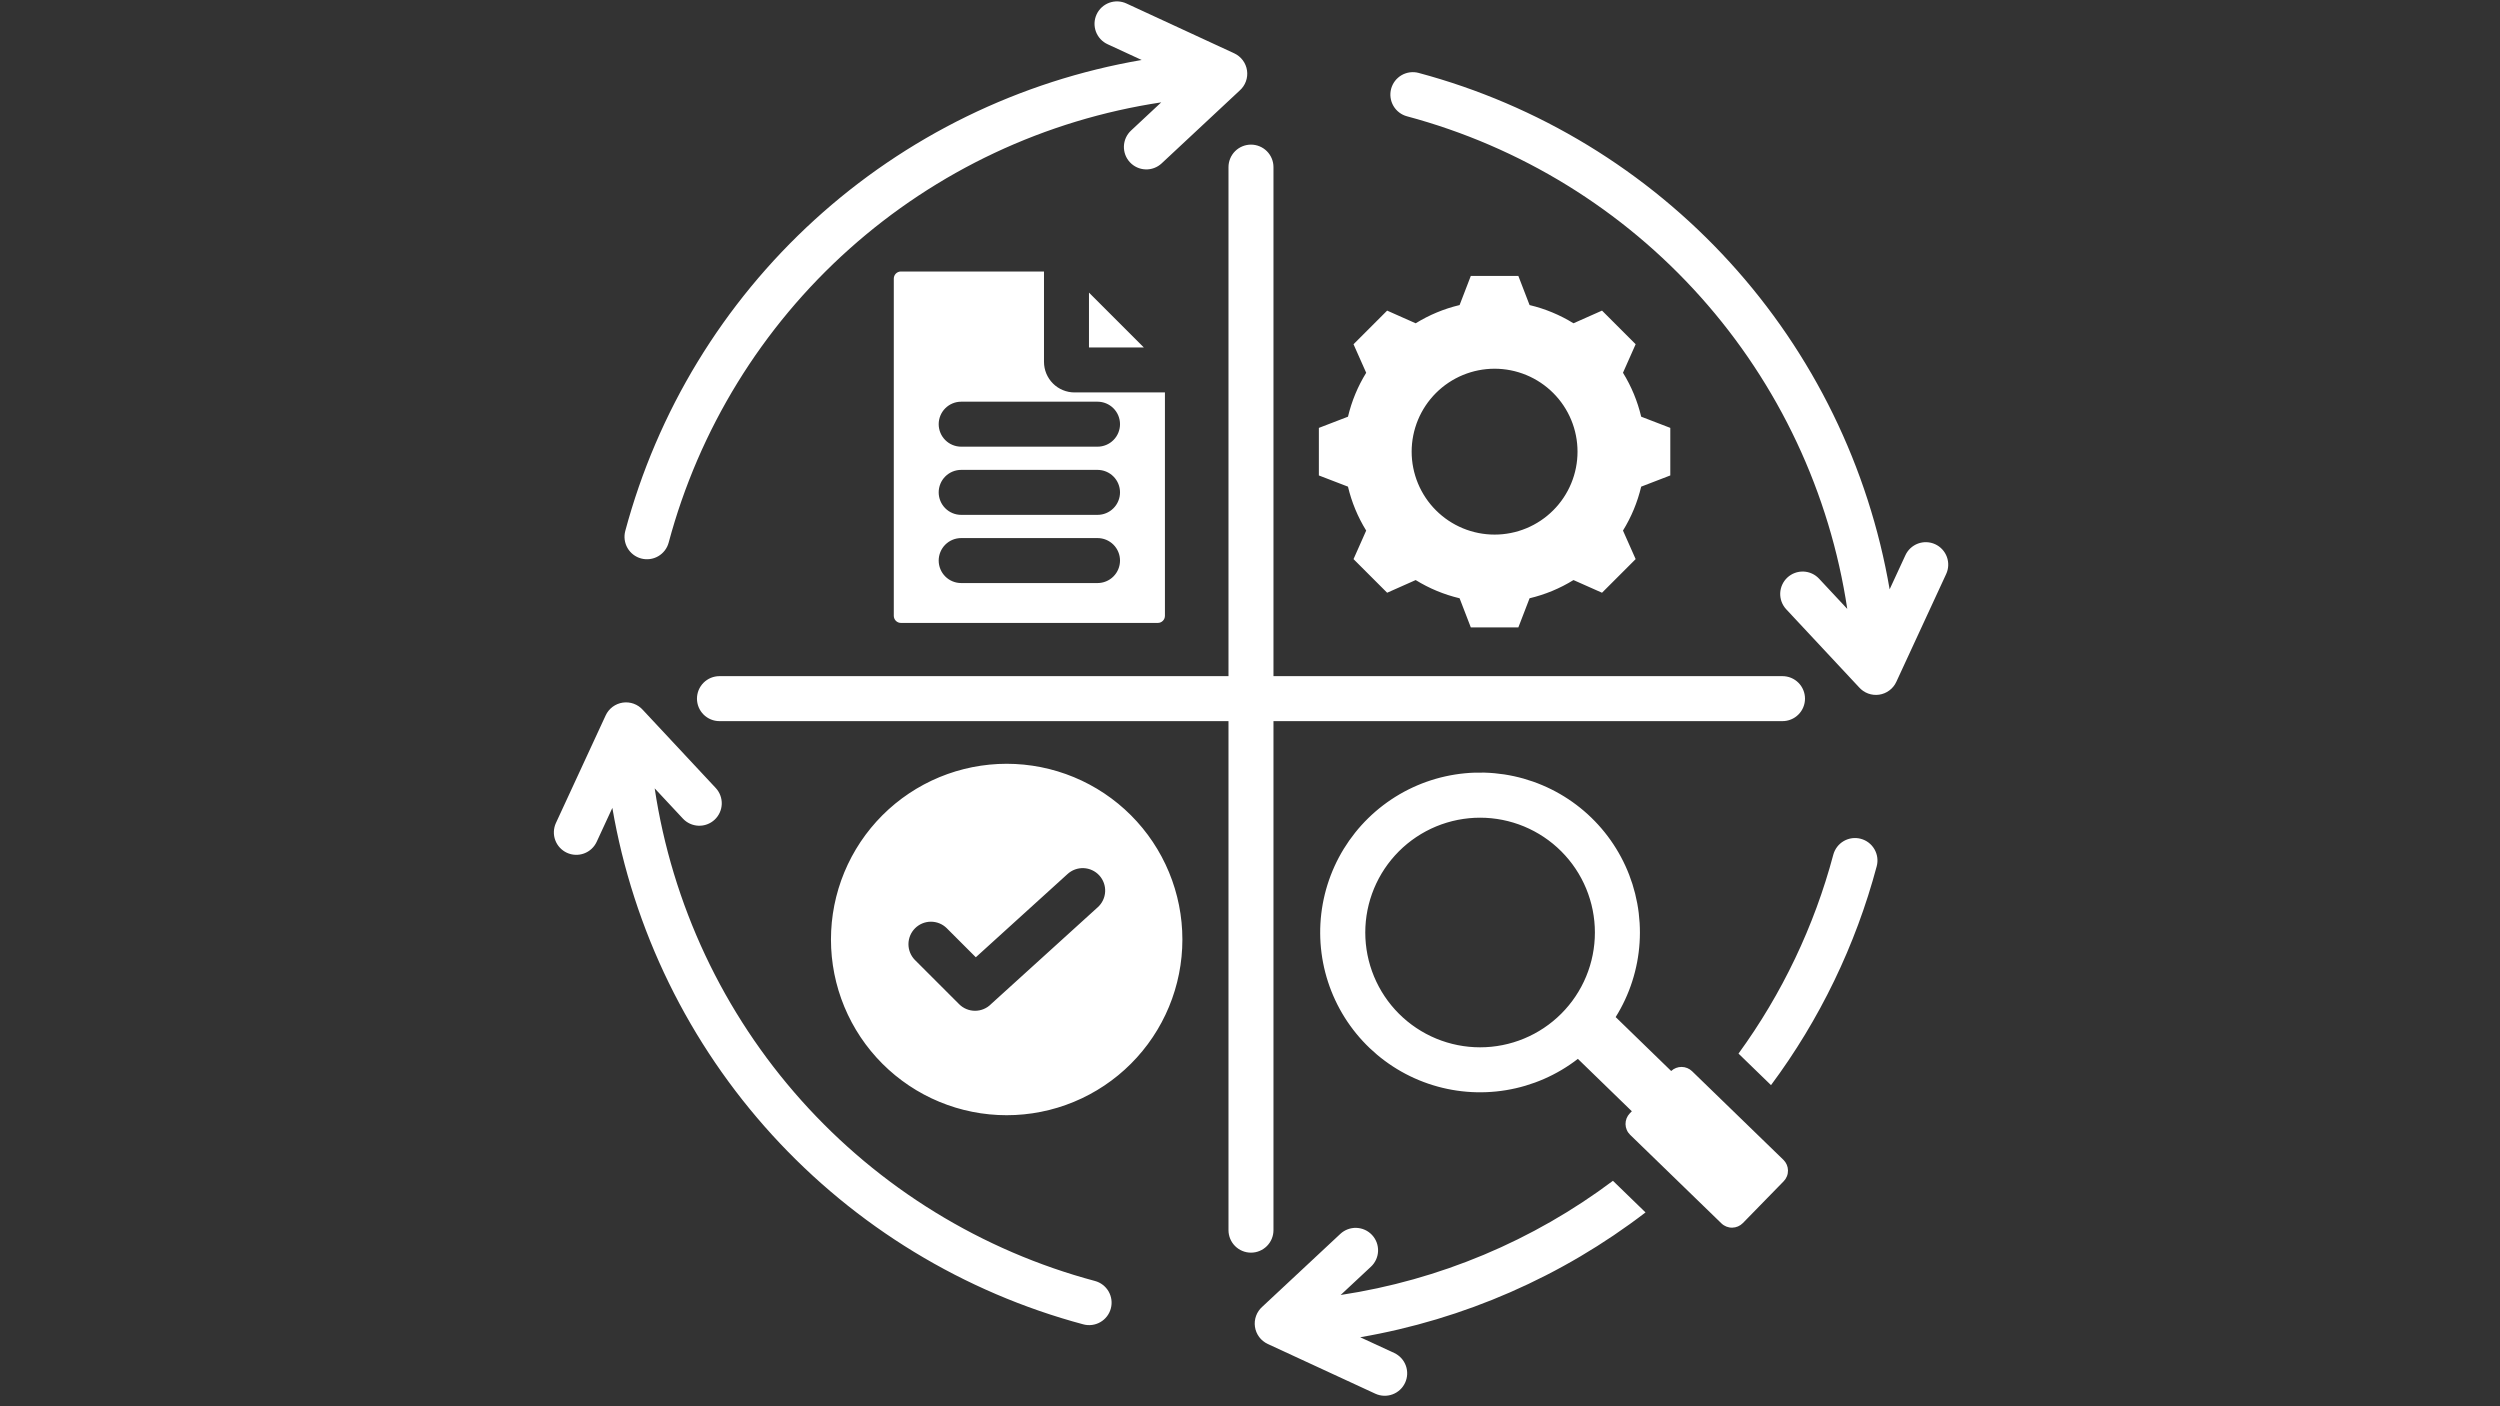 <svg xmlns="http://www.w3.org/2000/svg" xmlns:xlink="http://www.w3.org/1999/xlink" width="1920" viewBox="0 0 1440 810" height="1080" preserveAspectRatio="xMidYMid meet"><rect x="0" y="0" width="1440" height="810" fill="#333333" stroke="none"/><defs><clipPath id="766da702e0"><path d="M 319 0 L 1122.68 0 L 1122.68 804 L 319 804 Z M 319 0 " clip-rule="nonzero"></path></clipPath></defs><g clip-path="url(#766da702e0)"><path fill="#ffffff" d="M 860.883 212.383 C 859.316 212.383 857.758 212.461 856.199 212.613 C 854.641 212.766 853.098 212.996 851.562 213.301 C 850.027 213.605 848.512 213.984 847.016 214.441 C 845.516 214.895 844.047 215.422 842.602 216.02 C 841.156 216.617 839.742 217.285 838.363 218.023 C 836.984 218.762 835.641 219.566 834.34 220.434 C 833.039 221.305 831.785 222.234 830.574 223.227 C 829.367 224.219 828.207 225.27 827.102 226.375 C 825.996 227.48 824.945 228.641 823.953 229.848 C 822.961 231.059 822.031 232.312 821.16 233.613 C 820.293 234.914 819.488 236.254 818.75 237.637 C 818.012 239.016 817.344 240.43 816.746 241.875 C 816.148 243.32 815.621 244.789 815.168 246.289 C 814.715 247.785 814.332 249.301 814.027 250.836 C 813.723 252.371 813.492 253.914 813.34 255.473 C 813.188 257.031 813.109 258.59 813.109 260.156 C 813.109 261.719 813.188 263.281 813.34 264.836 C 813.492 266.395 813.723 267.941 814.027 269.473 C 814.332 271.008 814.715 272.523 815.168 274.023 C 815.621 275.52 816.148 276.992 816.746 278.438 C 817.344 279.883 818.012 281.293 818.75 282.676 C 819.488 284.055 820.293 285.395 821.16 286.695 C 822.031 287.996 822.961 289.25 823.953 290.461 C 824.945 291.672 825.996 292.828 827.102 293.934 C 828.207 295.039 829.367 296.09 830.574 297.082 C 831.785 298.074 833.039 299.008 834.34 299.875 C 835.641 300.746 836.984 301.547 838.363 302.285 C 839.742 303.023 841.156 303.691 842.602 304.289 C 844.047 304.891 845.516 305.414 847.016 305.871 C 848.512 306.324 850.027 306.703 851.562 307.008 C 853.098 307.312 854.641 307.543 856.199 307.695 C 857.758 307.852 859.316 307.926 860.883 307.926 C 862.445 307.926 864.008 307.852 865.562 307.695 C 867.121 307.543 868.668 307.312 870.203 307.008 C 871.734 306.703 873.254 306.324 874.75 305.871 C 876.246 305.414 877.719 304.891 879.164 304.289 C 880.609 303.691 882.02 303.023 883.402 302.285 C 884.781 301.547 886.121 300.746 887.422 299.875 C 888.723 299.008 889.977 298.074 891.188 297.082 C 892.398 296.09 893.555 295.039 894.66 293.934 C 895.77 292.828 896.816 291.672 897.809 290.461 C 898.801 289.25 899.734 287.996 900.602 286.695 C 901.473 285.395 902.273 284.055 903.012 282.676 C 903.75 281.293 904.418 279.883 905.016 278.438 C 905.617 276.992 906.141 275.52 906.598 274.023 C 907.051 272.523 907.43 271.008 907.734 269.473 C 908.039 267.941 908.27 266.395 908.422 264.836 C 908.578 263.281 908.652 261.719 908.652 260.156 C 908.652 258.59 908.578 257.031 908.422 255.473 C 908.27 253.914 908.039 252.371 907.734 250.836 C 907.43 249.301 907.051 247.785 906.598 246.289 C 906.141 244.789 905.617 243.32 905.016 241.875 C 904.418 240.43 903.75 239.016 903.012 237.637 C 902.273 236.254 901.473 234.914 900.602 233.613 C 899.734 232.312 898.801 231.059 897.809 229.848 C 896.816 228.641 895.77 227.48 894.66 226.375 C 893.555 225.27 892.398 224.219 891.188 223.227 C 889.977 222.234 888.723 221.305 887.422 220.434 C 886.121 219.566 884.781 218.762 883.402 218.023 C 882.02 217.285 880.609 216.617 879.164 216.02 C 877.719 215.422 876.246 214.895 874.75 214.441 C 873.254 213.984 871.734 213.605 870.203 213.301 C 868.668 212.996 867.121 212.766 865.562 212.613 C 864.008 212.461 862.445 212.383 860.883 212.383 Z M 579.844 439.938 C 581.5 439.938 583.152 439.98 584.809 440.059 C 586.461 440.141 588.113 440.262 589.762 440.426 C 591.41 440.586 593.055 440.789 594.691 441.035 C 596.332 441.277 597.961 441.559 599.586 441.883 C 601.211 442.207 602.828 442.57 604.434 442.973 C 606.043 443.375 607.637 443.816 609.223 444.297 C 610.809 444.777 612.379 445.297 613.938 445.855 C 615.5 446.414 617.043 447.008 618.574 447.641 C 620.105 448.277 621.617 448.945 623.117 449.656 C 624.613 450.363 626.094 451.109 627.551 451.891 C 629.012 452.668 630.453 453.484 631.875 454.336 C 633.297 455.188 634.695 456.074 636.07 456.996 C 637.449 457.914 638.805 458.867 640.133 459.855 C 641.465 460.844 642.77 461.859 644.051 462.91 C 645.332 463.961 646.586 465.043 647.812 466.156 C 649.039 467.27 650.238 468.41 651.41 469.582 C 652.582 470.754 653.723 471.953 654.836 473.18 C 655.945 474.406 657.027 475.66 658.078 476.941 C 659.129 478.223 660.148 479.527 661.137 480.859 C 662.121 482.188 663.074 483.543 663.996 484.918 C 664.918 486.297 665.801 487.695 666.652 489.117 C 667.504 490.535 668.32 491.977 669.102 493.438 C 669.883 494.898 670.629 496.379 671.336 497.875 C 672.043 499.375 672.715 500.887 673.348 502.418 C 673.984 503.949 674.578 505.492 675.137 507.051 C 675.695 508.613 676.215 510.184 676.695 511.77 C 677.176 513.355 677.617 514.949 678.02 516.559 C 678.422 518.164 678.785 519.781 679.109 521.402 C 679.43 523.027 679.715 524.66 679.957 526.297 C 680.199 527.938 680.402 529.582 680.566 531.23 C 680.727 532.879 680.852 534.527 680.93 536.184 C 681.012 537.836 681.055 539.492 681.055 541.148 C 681.055 542.805 681.012 544.461 680.93 546.117 C 680.852 547.77 680.727 549.422 680.566 551.07 C 680.402 552.719 680.199 554.363 679.957 556 C 679.715 557.637 679.43 559.27 679.109 560.895 C 678.785 562.52 678.422 564.133 678.02 565.742 C 677.617 567.348 677.176 568.945 676.695 570.527 C 676.215 572.113 675.695 573.688 675.137 575.246 C 674.578 576.805 673.984 578.352 673.348 579.883 C 672.715 581.41 672.043 582.926 671.336 584.422 C 670.629 585.918 669.883 587.398 669.102 588.859 C 668.32 590.32 667.504 591.762 666.652 593.184 C 665.801 594.602 664.918 596 663.996 597.379 C 663.074 598.758 662.121 600.109 661.137 601.441 C 660.148 602.77 659.129 604.078 658.078 605.355 C 657.027 606.637 655.945 607.891 654.836 609.117 C 653.723 610.348 652.582 611.547 651.41 612.715 C 650.238 613.887 649.039 615.031 647.812 616.141 C 646.586 617.254 645.332 618.336 644.051 619.387 C 642.77 620.438 641.465 621.457 640.133 622.441 C 638.805 623.43 637.449 624.383 636.07 625.305 C 634.695 626.223 633.297 627.109 631.875 627.961 C 630.453 628.812 629.012 629.629 627.551 630.41 C 626.094 631.191 624.613 631.934 623.117 632.645 C 621.617 633.352 620.105 634.023 618.574 634.656 C 617.043 635.289 615.5 635.887 613.938 636.445 C 612.379 637 610.809 637.52 609.223 638.004 C 607.637 638.484 606.043 638.926 604.434 639.328 C 602.828 639.73 601.211 640.094 599.586 640.414 C 597.961 640.738 596.332 641.023 594.691 641.266 C 593.055 641.508 591.41 641.711 589.762 641.871 C 588.113 642.035 586.461 642.156 584.809 642.238 C 583.152 642.32 581.5 642.359 579.844 642.359 C 578.188 642.359 576.531 642.32 574.875 642.238 C 573.223 642.156 571.57 642.035 569.922 641.871 C 568.273 641.711 566.629 641.508 564.992 641.266 C 563.352 641.023 561.723 640.738 560.098 640.414 C 558.473 640.094 556.855 639.73 555.25 639.328 C 553.645 638.926 552.047 638.484 550.461 638.004 C 548.879 637.52 547.305 637 545.746 636.445 C 544.184 635.887 542.641 635.289 541.109 634.656 C 539.578 634.023 538.066 633.352 536.57 632.645 C 535.07 631.934 533.594 631.191 532.133 630.41 C 530.672 629.629 529.23 628.812 527.809 627.961 C 526.387 627.109 524.988 626.223 523.613 625.305 C 522.234 624.383 520.883 623.43 519.551 622.441 C 518.219 621.457 516.914 620.438 515.633 619.387 C 514.355 618.336 513.102 617.254 511.871 616.141 C 510.645 615.031 509.445 613.887 508.273 612.715 C 507.105 611.547 505.961 610.348 504.848 609.117 C 503.738 607.891 502.656 606.637 501.605 605.355 C 500.555 604.078 499.535 602.77 498.547 601.441 C 497.562 600.109 496.609 598.758 495.688 597.379 C 494.77 596 493.883 594.602 493.031 593.184 C 492.18 591.762 491.363 590.32 490.582 588.859 C 489.801 587.398 489.055 585.918 488.348 584.422 C 487.641 582.926 486.969 581.41 486.336 579.883 C 485.703 578.352 485.105 576.805 484.547 575.246 C 483.988 573.688 483.469 572.113 482.988 570.527 C 482.508 568.945 482.066 567.348 481.664 565.742 C 481.262 564.133 480.898 562.52 480.574 560.895 C 480.254 559.27 479.969 557.637 479.727 556 C 479.484 554.363 479.281 552.719 479.117 551.07 C 478.957 549.422 478.836 547.77 478.754 546.117 C 478.672 544.461 478.633 542.805 478.633 541.148 C 478.633 539.492 478.672 537.836 478.754 536.184 C 478.836 534.527 478.957 532.879 479.117 531.23 C 479.281 529.582 479.484 527.938 479.727 526.297 C 479.969 524.66 480.254 523.027 480.574 521.402 C 480.898 519.781 481.262 518.164 481.664 516.559 C 482.066 514.949 482.508 513.355 482.988 511.77 C 483.469 510.184 483.988 508.613 484.547 507.051 C 485.105 505.492 485.703 503.949 486.336 502.418 C 486.969 500.887 487.641 499.375 488.348 497.875 C 489.055 496.379 489.801 494.898 490.582 493.438 C 491.363 491.977 492.18 490.535 493.031 489.117 C 493.883 487.695 494.77 486.297 495.688 484.918 C 496.609 483.543 497.562 482.188 498.547 480.859 C 499.535 479.527 500.555 478.223 501.605 476.941 C 502.656 475.66 503.738 474.406 504.848 473.18 C 505.961 471.953 507.105 470.754 508.273 469.582 C 509.445 468.41 510.645 467.27 511.871 466.156 C 513.102 465.043 514.355 463.961 515.633 462.91 C 516.914 461.859 518.219 460.844 519.551 459.855 C 520.883 458.867 522.234 457.914 523.613 456.996 C 524.988 456.074 526.387 455.188 527.809 454.336 C 529.23 453.484 530.672 452.668 532.133 451.891 C 533.594 451.109 535.07 450.363 536.57 449.656 C 538.066 448.945 539.578 448.277 541.109 447.641 C 542.641 447.008 544.184 446.414 545.746 445.855 C 547.305 445.297 548.879 444.777 550.461 444.297 C 552.047 443.816 553.645 443.375 555.25 442.973 C 556.855 442.57 558.473 442.207 560.098 441.883 C 561.723 441.559 563.352 441.277 564.992 441.035 C 566.629 440.789 568.273 440.586 569.922 440.426 C 571.57 440.262 573.223 440.141 574.875 440.059 C 576.531 439.98 578.188 439.938 579.844 439.938 Z M 526.961 552.914 L 552.465 578.414 C 553.066 579.016 553.719 579.555 554.426 580.027 C 555.133 580.5 555.879 580.898 556.664 581.223 C 557.453 581.551 558.262 581.797 559.098 581.961 C 559.93 582.125 560.773 582.211 561.625 582.211 C 562.473 582.211 563.316 582.125 564.152 581.961 C 564.984 581.797 565.793 581.551 566.582 581.223 C 567.367 580.898 568.113 580.5 568.82 580.027 C 569.527 579.555 570.184 579.016 570.785 578.414 L 570.852 578.344 L 632.27 522.605 C 632.906 522.035 633.48 521.41 633.992 520.727 C 634.504 520.043 634.945 519.316 635.312 518.547 C 635.68 517.777 635.973 516.977 636.18 516.152 C 636.391 515.324 636.52 514.484 636.562 513.629 C 636.605 512.777 636.566 511.93 636.441 511.086 C 636.316 510.238 636.109 509.414 635.824 508.613 C 635.535 507.809 635.172 507.039 634.73 506.309 C 634.293 505.578 633.785 504.895 633.211 504.262 C 632.637 503.633 632.004 503.062 631.316 502.555 C 630.629 502.051 629.898 501.617 629.125 501.254 C 628.355 500.891 627.551 500.609 626.723 500.406 C 625.895 500.203 625.051 500.082 624.199 500.047 C 623.348 500.012 622.5 500.059 621.656 500.191 C 620.812 500.32 619.988 500.535 619.188 500.828 C 618.387 501.121 617.621 501.492 616.895 501.938 C 616.164 502.383 615.488 502.898 614.859 503.477 L 562.07 551.387 L 545.277 534.594 C 544.676 534 544.02 533.477 543.312 533.012 C 542.605 532.551 541.859 532.16 541.078 531.844 C 540.293 531.527 539.488 531.289 538.66 531.133 C 537.828 530.973 536.992 530.895 536.148 530.898 C 535.305 530.906 534.469 530.992 533.641 531.16 C 532.812 531.328 532.008 531.574 531.23 531.898 C 530.449 532.227 529.711 532.625 529.008 533.094 C 528.309 533.562 527.656 534.098 527.059 534.695 C 526.465 535.293 525.93 535.941 525.461 536.641 C 524.988 537.344 524.59 538.086 524.266 538.863 C 523.941 539.645 523.695 540.445 523.527 541.273 C 523.355 542.102 523.27 542.938 523.266 543.781 C 523.262 544.625 523.34 545.465 523.496 546.293 C 523.656 547.121 523.895 547.93 524.211 548.711 C 524.527 549.496 524.918 550.238 525.379 550.945 C 525.84 551.652 526.367 552.309 526.957 552.914 Z M 518.898 156.383 L 601.34 156.383 L 601.34 208.449 C 601.34 209.023 601.367 209.598 601.426 210.172 C 601.48 210.746 601.566 211.312 601.68 211.879 C 601.793 212.445 601.934 213.004 602.098 213.555 C 602.266 214.105 602.461 214.648 602.68 215.18 C 602.902 215.711 603.148 216.23 603.422 216.738 C 603.691 217.246 603.988 217.742 604.309 218.219 C 604.629 218.699 604.969 219.16 605.336 219.605 C 605.703 220.051 606.09 220.477 606.496 220.883 C 606.902 221.293 607.328 221.68 607.773 222.043 C 608.219 222.41 608.684 222.754 609.16 223.074 C 609.641 223.395 610.133 223.688 610.641 223.961 C 611.148 224.23 611.668 224.477 612.203 224.699 C 612.734 224.918 613.273 225.113 613.828 225.281 C 614.379 225.449 614.938 225.59 615.5 225.699 C 616.066 225.812 616.637 225.898 617.207 225.957 C 617.781 226.012 618.355 226.039 618.934 226.039 L 671 226.039 L 671 354.719 C 670.996 354.984 670.973 355.25 670.918 355.516 C 670.867 355.777 670.789 356.031 670.688 356.277 C 670.582 356.527 670.457 356.762 670.309 356.984 C 670.16 357.207 669.992 357.414 669.801 357.602 C 669.613 357.793 669.406 357.961 669.184 358.109 C 668.961 358.258 668.727 358.383 668.477 358.488 C 668.23 358.59 667.977 358.668 667.715 358.719 C 667.449 358.773 667.184 358.801 666.918 358.801 L 518.906 358.801 C 518.637 358.801 518.375 358.773 518.109 358.719 C 517.848 358.668 517.594 358.59 517.348 358.488 C 517.098 358.383 516.863 358.258 516.641 358.109 C 516.418 357.961 516.211 357.793 516.023 357.602 C 515.832 357.414 515.664 357.207 515.516 356.984 C 515.367 356.762 515.242 356.527 515.137 356.277 C 515.035 356.031 514.957 355.777 514.906 355.516 C 514.852 355.25 514.824 354.984 514.824 354.719 L 514.824 160.461 C 514.824 160.195 514.852 159.93 514.906 159.668 C 514.957 159.406 515.035 159.148 515.137 158.902 C 515.242 158.656 515.367 158.418 515.516 158.199 C 515.664 157.977 515.832 157.77 516.023 157.578 C 516.211 157.391 516.418 157.223 516.641 157.07 C 516.863 156.922 517.098 156.797 517.348 156.695 C 517.594 156.594 517.848 156.516 518.109 156.461 C 518.375 156.41 518.637 156.383 518.906 156.383 Z M 553.645 257.285 L 632.172 257.285 C 633.023 257.285 633.867 257.199 634.699 257.035 C 635.535 256.867 636.344 256.621 637.129 256.297 C 637.914 255.973 638.664 255.574 639.371 255.102 C 640.078 254.629 640.73 254.09 641.332 253.488 C 641.934 252.887 642.473 252.234 642.945 251.527 C 643.418 250.82 643.816 250.07 644.141 249.285 C 644.465 248.5 644.711 247.691 644.879 246.855 C 645.043 246.023 645.129 245.18 645.129 244.328 C 645.129 243.477 645.043 242.637 644.879 241.801 C 644.711 240.969 644.465 240.156 644.141 239.371 C 643.816 238.586 643.418 237.84 642.945 237.133 C 642.473 236.422 641.934 235.77 641.332 235.168 C 640.73 234.566 640.078 234.031 639.371 233.559 C 638.664 233.086 637.914 232.684 637.129 232.359 C 636.344 232.035 635.535 231.789 634.699 231.621 C 633.867 231.457 633.023 231.375 632.172 231.375 L 553.641 231.375 C 552.789 231.375 551.949 231.457 551.113 231.621 C 550.277 231.789 549.469 232.035 548.684 232.359 C 547.898 232.684 547.148 233.086 546.441 233.559 C 545.734 234.031 545.082 234.566 544.48 235.168 C 543.879 235.77 543.34 236.422 542.867 237.133 C 542.395 237.84 541.996 238.586 541.672 239.371 C 541.348 240.156 541.102 240.969 540.934 241.801 C 540.77 242.637 540.684 243.477 540.684 244.328 C 540.684 245.18 540.77 246.023 540.934 246.855 C 541.102 247.691 541.348 248.5 541.672 249.285 C 541.996 250.07 542.395 250.82 542.867 251.527 C 543.34 252.234 543.879 252.887 544.48 253.488 C 545.082 254.09 545.734 254.629 546.441 255.102 C 547.148 255.574 547.898 255.973 548.684 256.297 C 549.469 256.621 550.277 256.867 551.113 257.035 C 551.949 257.199 552.789 257.285 553.641 257.285 Z M 553.645 296.562 L 632.172 296.562 C 633.023 296.562 633.867 296.48 634.699 296.312 C 635.535 296.148 636.344 295.902 637.129 295.574 C 637.914 295.25 638.664 294.852 639.371 294.379 C 640.078 293.906 640.73 293.367 641.332 292.766 C 641.934 292.164 642.473 291.512 642.945 290.805 C 643.418 290.098 643.816 289.352 644.141 288.562 C 644.465 287.777 644.711 286.969 644.879 286.133 C 645.043 285.301 645.129 284.457 645.129 283.605 C 645.129 282.758 645.043 281.914 644.879 281.078 C 644.711 280.246 644.465 279.434 644.141 278.648 C 643.816 277.863 643.418 277.117 642.945 276.41 C 642.473 275.703 641.934 275.047 641.332 274.445 C 640.73 273.844 640.078 273.309 639.371 272.836 C 638.664 272.363 637.914 271.965 637.129 271.637 C 636.344 271.312 635.535 271.066 634.699 270.902 C 633.867 270.734 633.023 270.652 632.172 270.652 L 553.641 270.652 C 552.789 270.652 551.949 270.734 551.113 270.902 C 550.277 271.066 549.469 271.312 548.684 271.637 C 547.898 271.965 547.148 272.363 546.441 272.836 C 545.734 273.309 545.082 273.844 544.48 274.445 C 543.879 275.047 543.34 275.703 542.867 276.41 C 542.395 277.117 541.996 277.863 541.672 278.648 C 541.348 279.434 541.102 280.246 540.934 281.078 C 540.77 281.914 540.684 282.758 540.684 283.605 C 540.684 284.457 540.77 285.301 540.934 286.133 C 541.102 286.969 541.348 287.777 541.672 288.562 C 541.996 289.352 542.395 290.098 542.867 290.805 C 543.34 291.512 543.879 292.164 544.48 292.766 C 545.082 293.367 545.734 293.906 546.441 294.379 C 547.148 294.852 547.898 295.25 548.684 295.574 C 549.469 295.902 550.277 296.148 551.113 296.312 C 551.949 296.48 552.789 296.562 553.641 296.562 Z M 553.645 335.84 L 632.172 335.84 C 633.023 335.84 633.867 335.758 634.699 335.59 C 635.535 335.426 636.344 335.18 637.129 334.852 C 637.914 334.527 638.664 334.129 639.371 333.656 C 640.078 333.184 640.73 332.648 641.332 332.047 C 641.934 331.445 642.473 330.789 642.945 330.082 C 643.418 329.375 643.816 328.629 644.141 327.844 C 644.465 327.055 644.711 326.246 644.879 325.41 C 645.043 324.578 645.129 323.734 645.129 322.883 C 645.129 322.035 645.043 321.191 644.879 320.355 C 644.711 319.523 644.465 318.711 644.141 317.926 C 643.816 317.141 643.418 316.395 642.945 315.688 C 642.473 314.98 641.934 314.324 641.332 313.723 C 640.73 313.121 640.078 312.586 639.371 312.113 C 638.664 311.641 637.914 311.242 637.129 310.914 C 636.344 310.59 635.535 310.344 634.699 310.18 C 633.867 310.012 633.023 309.93 632.172 309.93 L 553.641 309.93 C 552.789 309.93 551.949 310.012 551.113 310.18 C 550.277 310.344 549.469 310.59 548.684 310.914 C 547.898 311.242 547.148 311.641 546.441 312.113 C 545.734 312.586 545.082 313.121 544.48 313.723 C 543.879 314.324 543.34 314.98 542.867 315.688 C 542.395 316.395 541.996 317.141 541.672 317.926 C 541.348 318.711 541.102 319.523 540.934 320.355 C 540.77 321.191 540.684 322.035 540.684 322.883 C 540.684 323.734 540.77 324.578 540.934 325.41 C 541.102 326.246 541.348 327.055 541.672 327.844 C 541.996 328.629 542.395 329.375 542.867 330.082 C 543.34 330.789 543.879 331.445 544.48 332.047 C 545.082 332.648 545.734 333.184 546.441 333.656 C 547.148 334.129 547.898 334.527 548.684 334.852 C 549.469 335.18 550.277 335.426 551.113 335.59 C 551.949 335.758 552.789 335.84 553.641 335.84 Z M 627.25 168.539 L 627.25 200.133 L 658.848 200.133 Z M 1003.883 704.504 L 1027.43 680.375 C 1027.824 679.965 1028.18 679.52 1028.488 679.039 C 1028.797 678.559 1029.059 678.051 1029.27 677.52 C 1029.48 676.988 1029.637 676.441 1029.738 675.879 C 1029.84 675.316 1029.887 674.75 1029.879 674.18 C 1029.871 673.609 1029.805 673.043 1029.688 672.484 C 1029.566 671.926 1029.395 671.383 1029.168 670.855 C 1028.941 670.332 1028.668 669.836 1028.344 669.363 C 1028.02 668.891 1027.652 668.457 1027.242 668.059 L 974.613 616.996 C 974.215 616.613 973.781 616.27 973.316 615.969 C 972.852 615.664 972.363 615.41 971.852 615.199 C 971.34 614.992 970.812 614.832 970.27 614.723 C 969.727 614.613 969.176 614.555 968.621 614.551 C 968.066 614.547 967.52 614.594 966.973 614.691 C 966.43 614.793 965.898 614.941 965.383 615.145 C 964.863 615.344 964.371 615.59 963.902 615.887 C 963.434 616.18 962.996 616.516 962.59 616.891 L 930.617 585.84 C 931.621 584.23 932.578 582.594 933.48 580.926 C 934.383 579.258 935.234 577.562 936.031 575.844 C 936.828 574.125 937.574 572.379 938.266 570.613 C 938.957 568.848 939.59 567.062 940.172 565.258 C 940.75 563.453 941.277 561.629 941.742 559.793 C 942.211 557.957 942.621 556.105 942.977 554.242 C 943.328 552.379 943.625 550.508 943.863 548.625 C 944.102 546.742 944.281 544.855 944.402 542.965 C 944.523 541.074 944.586 539.18 944.59 537.281 C 944.594 535.387 944.539 533.492 944.426 531.598 C 944.312 529.703 944.141 527.816 943.914 525.934 C 943.684 524.051 943.395 522.18 943.051 520.316 C 942.703 518.449 942.301 516.598 941.844 514.758 C 941.383 512.918 940.867 511.094 940.297 509.285 C 939.723 507.48 939.094 505.691 938.414 503.922 C 937.73 502.152 936.992 500.406 936.203 498.684 C 935.41 496.957 934.566 495.262 933.672 493.59 C 932.777 491.918 931.832 490.277 930.832 488.664 C 929.836 487.051 928.789 485.469 927.695 483.922 C 926.602 482.371 925.461 480.859 924.273 479.383 C 923.082 477.902 921.852 476.465 920.574 475.062 C 919.297 473.66 917.977 472.301 916.617 470.98 C 915.254 469.66 913.855 468.383 912.414 467.148 C 910.977 465.914 909.496 464.727 907.984 463.582 C 906.473 462.441 904.922 461.348 903.344 460.301 C 901.762 459.254 900.148 458.254 898.508 457.309 C 896.863 456.359 895.195 455.465 893.496 454.621 C 891.797 453.777 890.074 452.984 888.328 452.25 C 886.582 451.512 884.812 450.828 883.023 450.199 C 881.234 449.57 879.43 449 877.605 448.48 C 875.777 447.965 873.941 447.504 872.086 447.102 C 870.234 446.699 868.371 446.352 866.496 446.062 C 864.621 445.777 862.742 445.547 860.852 445.375 C 858.965 445.203 857.07 445.09 855.176 445.035 C 853.281 444.98 851.387 444.984 849.492 445.043 C 847.594 445.105 845.703 445.227 843.816 445.406 C 841.93 445.586 840.047 445.82 838.176 446.117 C 836.301 446.414 834.438 446.766 832.586 447.176 C 830.734 447.586 828.898 448.051 827.078 448.574 C 825.254 449.102 823.449 449.68 821.664 450.316 C 819.875 450.949 818.109 451.641 816.367 452.383 C 814.621 453.129 812.902 453.926 811.207 454.777 C 809.512 455.625 807.848 456.527 806.207 457.48 C 804.566 458.434 802.961 459.438 801.383 460.492 C 799.805 461.543 798.262 462.645 796.754 463.793 C 795.242 464.941 793.77 466.133 792.336 467.375 C 790.898 468.613 789.504 469.895 788.148 471.219 C 786.793 472.547 785.477 473.91 784.207 475.316 C 782.934 476.723 781.707 478.168 780.523 479.652 C 779.344 481.133 778.207 482.652 777.117 484.203 C 776.027 485.758 774.988 487.34 773.996 488.957 C 773.008 490.574 772.066 492.219 771.176 493.895 C 770.289 495.57 769.449 497.27 768.668 498.996 C 767.883 500.723 767.152 502.473 766.477 504.242 C 765.801 506.016 765.18 507.805 764.613 509.617 C 764.047 511.426 763.539 513.254 763.086 515.094 C 762.633 516.934 762.238 518.789 761.898 520.656 C 761.562 522.52 761.281 524.395 761.059 526.277 C 760.836 528.16 760.672 530.051 760.566 531.941 C 760.461 533.836 760.414 535.73 760.426 537.629 C 760.438 539.523 760.508 541.418 760.633 543.309 C 760.762 545.203 760.949 547.086 761.195 548.969 C 761.438 550.848 761.742 552.719 762.102 554.582 C 762.461 556.441 762.879 558.293 763.355 560.129 C 763.828 561.965 764.359 563.785 764.949 565.586 C 765.535 567.391 766.176 569.172 766.875 570.938 C 767.57 572.699 768.324 574.441 769.129 576.156 C 769.934 577.875 770.789 579.566 771.699 581.23 C 772.609 582.895 773.566 584.527 774.578 586.133 C 775.586 587.738 776.645 589.309 777.754 590.848 C 778.859 592.387 780.016 593.891 781.215 595.359 C 782.414 596.828 783.66 598.258 784.949 599.648 C 786.238 601.039 787.566 602.391 788.938 603.699 C 790.312 605.008 791.723 606.273 793.172 607.496 C 794.621 608.719 796.109 609.895 797.633 611.023 C 799.152 612.152 800.711 613.234 802.301 614.27 C 803.891 615.305 805.508 616.289 807.16 617.223 C 808.809 618.156 810.488 619.035 812.191 619.867 C 813.898 620.699 815.625 621.473 817.379 622.199 C 819.133 622.922 820.906 623.59 822.699 624.203 C 824.496 624.816 826.305 625.375 828.133 625.875 C 829.965 626.379 831.805 626.824 833.66 627.211 C 835.52 627.602 837.383 627.93 839.262 628.203 C 841.137 628.477 843.02 628.691 844.91 628.848 C 846.801 629.004 848.691 629.102 850.59 629.141 C 852.484 629.18 854.379 629.16 856.273 629.082 C 858.168 629.004 860.059 628.871 861.945 628.676 C 863.832 628.48 865.711 628.23 867.582 627.918 C 869.453 627.609 871.312 627.238 873.16 626.812 C 875.008 626.391 876.84 625.906 878.66 625.367 C 880.477 624.828 882.277 624.234 884.059 623.586 C 885.84 622.938 887.602 622.23 889.34 621.473 C 891.074 620.715 892.789 619.902 894.477 619.039 C 896.164 618.176 897.824 617.258 899.457 616.293 C 901.086 615.324 902.688 614.309 904.254 613.242 C 905.824 612.18 907.359 611.066 908.859 609.906 L 939.938 640.09 L 938.75 641.305 C 938.355 641.719 938 642.164 937.691 642.645 C 937.383 643.125 937.121 643.629 936.91 644.16 C 936.699 644.695 936.543 645.242 936.441 645.805 C 936.34 646.363 936.293 646.934 936.301 647.504 C 936.309 648.074 936.375 648.641 936.492 649.199 C 936.613 649.758 936.785 650.301 937.012 650.824 C 937.238 651.352 937.512 651.848 937.836 652.32 C 938.16 652.789 938.527 653.227 938.938 653.625 L 991.559 704.684 C 991.969 705.082 992.414 705.434 992.895 705.742 C 993.375 706.051 993.883 706.312 994.414 706.52 C 994.945 706.73 995.492 706.887 996.055 706.988 C 996.617 707.094 997.184 707.141 997.754 707.129 C 998.328 707.121 998.891 707.059 999.449 706.938 C 1000.008 706.82 1000.551 706.648 1001.074 706.422 C 1001.602 706.195 1002.098 705.922 1002.57 705.598 C 1003.043 705.273 1003.477 704.91 1003.875 704.5 Z M 852.527 470.992 C 853.609 470.992 854.691 471.02 855.77 471.07 C 856.852 471.125 857.93 471.203 859.008 471.309 C 860.086 471.414 861.16 471.547 862.23 471.707 C 863.301 471.867 864.367 472.051 865.426 472.262 C 866.488 472.473 867.543 472.711 868.594 472.973 C 869.645 473.234 870.688 473.523 871.723 473.84 C 872.758 474.152 873.785 474.492 874.805 474.855 C 875.824 475.223 876.832 475.609 877.832 476.023 C 878.832 476.438 879.824 476.879 880.801 477.34 C 881.777 477.801 882.746 478.289 883.699 478.801 C 884.656 479.309 885.598 479.844 886.523 480.398 C 887.453 480.957 888.367 481.535 889.266 482.137 C 890.168 482.738 891.051 483.359 891.922 484.004 C 892.789 484.648 893.641 485.316 894.48 486 C 895.316 486.688 896.137 487.395 896.938 488.121 C 897.738 488.848 898.523 489.594 899.289 490.359 C 900.055 491.125 900.801 491.91 901.527 492.711 C 902.254 493.512 902.961 494.332 903.645 495.168 C 904.332 496.004 905 496.859 905.645 497.727 C 906.289 498.598 906.91 499.48 907.512 500.379 C 908.113 501.281 908.691 502.195 909.25 503.121 C 909.805 504.051 910.34 504.992 910.848 505.945 C 911.359 506.902 911.844 507.867 912.309 508.848 C 912.77 509.824 913.211 510.812 913.625 511.812 C 914.039 512.812 914.426 513.824 914.793 514.844 C 915.156 515.859 915.496 516.887 915.809 517.926 C 916.125 518.961 916.414 520.004 916.676 521.051 C 916.938 522.102 917.176 523.156 917.387 524.219 C 917.598 525.281 917.785 526.348 917.941 527.418 C 918.102 528.488 918.234 529.562 918.34 530.641 C 918.445 531.715 918.523 532.793 918.578 533.875 C 918.633 534.957 918.656 536.039 918.656 537.121 C 918.656 538.203 918.633 539.285 918.578 540.367 C 918.523 541.445 918.445 542.527 918.34 543.602 C 918.234 544.68 918.102 545.754 917.941 546.824 C 917.785 547.895 917.598 548.961 917.387 550.023 C 917.176 551.082 916.938 552.141 916.676 553.188 C 916.414 554.238 916.125 555.281 915.812 556.316 C 915.496 557.352 915.156 558.379 914.793 559.398 C 914.43 560.418 914.039 561.43 913.625 562.43 C 913.211 563.43 912.773 564.418 912.309 565.395 C 911.848 566.375 911.359 567.34 910.852 568.293 C 910.34 569.25 909.805 570.191 909.25 571.117 C 908.691 572.047 908.113 572.961 907.512 573.863 C 906.91 574.762 906.289 575.645 905.645 576.516 C 905 577.383 904.332 578.238 903.648 579.074 C 902.961 579.91 902.254 580.73 901.527 581.531 C 900.801 582.332 900.055 583.117 899.289 583.883 C 898.523 584.648 897.738 585.395 896.938 586.121 C 896.137 586.848 895.316 587.555 894.48 588.242 C 893.645 588.926 892.789 589.594 891.922 590.238 C 891.051 590.883 890.168 591.504 889.27 592.105 C 888.367 592.707 887.453 593.289 886.527 593.844 C 885.598 594.398 884.656 594.934 883.703 595.445 C 882.746 595.953 881.781 596.441 880.801 596.902 C 879.824 597.367 878.836 597.805 877.836 598.219 C 876.836 598.633 875.824 599.023 874.805 599.387 C 873.789 599.75 872.762 600.09 871.723 600.406 C 870.688 600.719 869.645 601.008 868.598 601.27 C 867.547 601.535 866.492 601.77 865.43 601.98 C 864.367 602.191 863.301 602.379 862.23 602.535 C 861.16 602.695 860.086 602.828 859.008 602.934 C 857.934 603.039 856.852 603.121 855.773 603.172 C 854.691 603.227 853.609 603.254 852.527 603.254 C 851.445 603.254 850.363 603.227 849.281 603.172 C 848.203 603.121 847.121 603.039 846.047 602.934 C 844.969 602.828 843.895 602.695 842.824 602.535 C 841.754 602.379 840.688 602.191 839.625 601.98 C 838.566 601.77 837.508 601.535 836.461 601.27 C 835.41 601.008 834.367 600.719 833.332 600.406 C 832.297 600.09 831.27 599.75 830.25 599.387 C 829.23 599.023 828.219 598.633 827.219 598.219 C 826.219 597.805 825.23 597.367 824.254 596.902 C 823.273 596.441 822.309 595.953 821.355 595.445 C 820.398 594.934 819.457 594.402 818.531 593.844 C 817.602 593.289 816.688 592.707 815.789 592.109 C 814.887 591.508 814.004 590.883 813.133 590.238 C 812.266 589.594 811.41 588.93 810.574 588.242 C 809.738 587.555 808.918 586.848 808.117 586.121 C 807.316 585.395 806.531 584.648 805.766 583.883 C 805 583.117 804.254 582.336 803.527 581.531 C 802.801 580.73 802.094 579.91 801.406 579.074 C 800.723 578.238 800.055 577.387 799.41 576.516 C 798.766 575.648 798.145 574.762 797.543 573.863 C 796.941 572.961 796.363 572.047 795.805 571.121 C 795.25 570.191 794.715 569.25 794.207 568.297 C 793.695 567.34 793.207 566.375 792.746 565.395 C 792.285 564.418 791.844 563.43 791.43 562.43 C 791.016 561.43 790.629 560.418 790.262 559.402 C 789.898 558.383 789.559 557.355 789.246 556.32 C 788.93 555.281 788.641 554.238 788.379 553.191 C 788.117 552.141 787.879 551.086 787.668 550.023 C 787.457 548.961 787.273 547.895 787.113 546.824 C 786.953 545.754 786.82 544.68 786.715 543.605 C 786.609 542.527 786.531 541.449 786.477 540.367 C 786.422 539.285 786.398 538.203 786.398 537.121 C 786.398 536.039 786.422 534.957 786.477 533.875 C 786.531 532.797 786.609 531.719 786.715 530.641 C 786.82 529.562 786.953 528.488 787.113 527.418 C 787.27 526.348 787.457 525.281 787.668 524.219 C 787.879 523.16 788.113 522.102 788.379 521.055 C 788.641 520.004 788.93 518.961 789.242 517.926 C 789.559 516.891 789.898 515.863 790.262 514.844 C 790.625 513.824 791.016 512.812 791.43 511.812 C 791.844 510.812 792.281 509.824 792.746 508.848 C 793.207 507.867 793.695 506.902 794.203 505.949 C 794.715 504.992 795.246 504.051 795.805 503.125 C 796.359 502.195 796.938 501.281 797.539 500.383 C 798.141 499.48 798.766 498.598 799.41 497.727 C 800.055 496.859 800.719 496.004 801.406 495.168 C 802.094 494.332 802.801 493.512 803.527 492.711 C 804.254 491.91 805 491.125 805.766 490.359 C 806.531 489.594 807.312 488.848 808.113 488.121 C 808.918 487.395 809.734 486.688 810.574 486 C 811.41 485.316 812.262 484.648 813.133 484.004 C 814 483.359 814.887 482.738 815.785 482.137 C 816.684 481.535 817.598 480.957 818.527 480.398 C 819.457 479.844 820.398 479.309 821.352 478.801 C 822.305 478.289 823.273 477.801 824.25 477.34 C 825.23 476.875 826.219 476.438 827.219 476.023 C 828.219 475.609 829.227 475.223 830.246 474.855 C 831.266 474.492 832.293 474.152 833.328 473.84 C 834.363 473.523 835.406 473.234 836.457 472.973 C 837.508 472.711 838.562 472.473 839.625 472.262 C 840.688 472.051 841.75 471.867 842.824 471.707 C 843.895 471.547 844.969 471.414 846.043 471.309 C 847.121 471.203 848.199 471.125 849.281 471.07 C 850.363 471.02 851.445 470.992 852.527 470.992 Z M 810.449 66.996 C 809.629 66.777 808.836 66.48 808.074 66.105 C 807.312 65.73 806.594 65.285 805.922 64.766 C 805.246 64.25 804.629 63.672 804.066 63.035 C 803.508 62.398 803.016 61.711 802.59 60.973 C 802.164 60.238 801.816 59.469 801.543 58.664 C 801.27 57.859 801.074 57.039 800.965 56.195 C 800.852 55.352 800.824 54.508 800.879 53.66 C 800.934 52.812 801.07 51.977 801.289 51.156 C 801.508 50.336 801.809 49.547 802.184 48.785 C 802.559 48.02 803.004 47.305 803.52 46.629 C 804.035 45.953 804.613 45.336 805.254 44.777 C 805.891 44.215 806.578 43.723 807.312 43.297 C 808.047 42.871 808.816 42.523 809.621 42.25 C 810.426 41.977 811.25 41.785 812.094 41.672 C 812.934 41.559 813.777 41.531 814.625 41.586 C 815.473 41.641 816.309 41.777 817.129 42 C 821.41 43.145 825.664 44.367 829.902 45.664 C 834.137 46.961 838.348 48.336 842.535 49.781 C 846.723 51.23 850.883 52.75 855.012 54.348 C 859.145 55.941 863.25 57.609 867.32 59.352 C 871.395 61.094 875.438 62.91 879.445 64.793 C 883.453 66.68 887.426 68.637 891.367 70.664 C 895.305 72.691 899.207 74.789 903.07 76.953 C 906.934 79.121 910.758 81.355 914.543 83.656 C 918.328 85.957 922.07 88.328 925.77 90.762 C 929.469 93.199 933.125 95.699 936.738 98.266 C 940.348 100.832 943.914 103.461 947.43 106.152 C 950.949 108.844 954.418 111.598 957.836 114.414 C 961.258 117.23 964.625 120.109 967.941 123.043 C 971.258 125.98 974.523 128.973 977.734 132.027 C 980.941 135.078 984.098 138.188 987.199 141.352 C 990.297 144.516 993.34 147.734 996.324 151.008 C 999.312 154.281 1002.238 157.605 1005.105 160.984 C 1007.969 164.359 1010.777 167.789 1013.52 171.266 C 1016.266 174.742 1018.949 178.266 1021.566 181.84 C 1024.188 185.41 1026.742 189.031 1029.23 192.691 C 1031.723 196.355 1034.145 200.062 1036.504 203.812 C 1038.863 207.562 1041.152 211.355 1043.379 215.184 C 1045.602 219.016 1047.754 222.887 1049.84 226.793 C 1051.926 230.703 1053.941 234.648 1055.887 238.625 C 1057.832 242.605 1059.707 246.621 1061.508 250.668 C 1063.312 254.715 1065.039 258.789 1066.699 262.898 C 1068.355 267.008 1069.938 271.145 1071.449 275.309 C 1072.957 279.473 1074.395 283.664 1075.754 287.879 C 1077.113 292.094 1078.398 296.332 1079.609 300.594 C 1080.82 304.855 1081.953 309.137 1083.012 313.441 C 1084.066 317.742 1085.047 322.062 1085.949 326.398 C 1086.855 330.734 1087.68 335.086 1088.43 339.453 L 1097.477 319.883 C 1097.828 319.105 1098.254 318.371 1098.75 317.68 C 1099.246 316.984 1099.809 316.348 1100.43 315.766 C 1101.055 315.188 1101.727 314.672 1102.453 314.223 C 1103.18 313.773 1103.941 313.402 1104.738 313.102 C 1105.539 312.805 1106.359 312.59 1107.199 312.453 C 1108.043 312.32 1108.891 312.266 1109.742 312.301 C 1110.594 312.332 1111.434 312.445 1112.262 312.645 C 1113.09 312.844 1113.895 313.121 1114.668 313.477 C 1115.441 313.836 1116.172 314.266 1116.863 314.766 C 1117.551 315.27 1118.184 315.832 1118.762 316.461 C 1119.34 317.086 1119.852 317.766 1120.293 318.492 C 1120.738 319.219 1121.105 319.984 1121.398 320.785 C 1121.691 321.586 1121.902 322.41 1122.031 323.25 C 1122.16 324.094 1122.207 324.941 1122.168 325.793 C 1122.133 326.645 1122.012 327.484 1121.805 328.312 C 1121.602 329.141 1121.32 329.938 1120.957 330.711 L 1092.27 392.762 C 1092.043 393.25 1091.789 393.719 1091.508 394.172 C 1091.223 394.629 1090.914 395.062 1090.574 395.48 C 1090.238 395.895 1089.875 396.289 1089.492 396.66 C 1089.105 397.031 1088.695 397.375 1088.266 397.695 C 1087.836 398.016 1087.391 398.309 1086.926 398.574 C 1086.461 398.84 1085.98 399.074 1085.484 399.281 C 1084.988 399.484 1084.484 399.66 1083.969 399.801 C 1083.449 399.945 1082.93 400.055 1082.398 400.133 C 1081.867 400.207 1081.336 400.254 1080.801 400.266 C 1080.266 400.277 1079.73 400.254 1079.195 400.199 C 1078.664 400.145 1078.137 400.055 1077.613 399.938 C 1077.094 399.816 1076.582 399.664 1076.078 399.48 C 1075.574 399.293 1075.086 399.082 1074.609 398.836 C 1074.133 398.59 1073.672 398.316 1073.23 398.016 C 1072.789 397.715 1072.367 397.387 1071.965 397.031 C 1071.562 396.676 1071.184 396.297 1070.828 395.898 L 1028.859 350.941 C 1028.281 350.32 1027.77 349.648 1027.324 348.926 C 1026.875 348.203 1026.504 347.445 1026.207 346.648 C 1025.914 345.852 1025.695 345.035 1025.562 344.199 C 1025.426 343.359 1025.375 342.52 1025.402 341.668 C 1025.434 340.82 1025.547 339.984 1025.742 339.156 C 1025.938 338.332 1026.211 337.535 1026.566 336.762 C 1026.918 335.988 1027.344 335.258 1027.84 334.57 C 1028.336 333.883 1028.895 333.25 1029.516 332.672 C 1030.137 332.094 1030.809 331.582 1031.531 331.137 C 1032.254 330.688 1033.012 330.316 1033.809 330.023 C 1034.605 329.727 1035.422 329.508 1036.258 329.375 C 1037.098 329.238 1037.938 329.188 1038.789 329.215 C 1039.637 329.246 1040.473 329.359 1041.297 329.555 C 1042.125 329.75 1042.922 330.023 1043.695 330.379 C 1044.469 330.73 1045.199 331.156 1045.887 331.652 C 1046.574 332.148 1047.207 332.707 1047.785 333.328 L 1064.023 350.723 C 1063.398 346.574 1062.699 342.438 1061.922 338.316 C 1061.148 334.191 1060.301 330.086 1059.375 325.992 C 1058.453 321.898 1057.453 317.824 1056.383 313.77 C 1055.312 309.711 1054.168 305.676 1052.949 301.664 C 1051.73 297.648 1050.441 293.656 1049.078 289.688 C 1047.719 285.719 1046.285 281.777 1044.777 277.863 C 1043.273 273.945 1041.699 270.059 1040.051 266.199 C 1038.406 262.34 1036.691 258.512 1034.906 254.715 C 1033.121 250.918 1031.266 247.156 1029.348 243.426 C 1027.426 239.695 1025.438 236.004 1023.383 232.344 C 1021.328 228.688 1019.207 225.066 1017.02 221.488 C 1014.832 217.906 1012.582 214.367 1010.27 210.867 C 1007.953 207.367 1005.578 203.91 1003.137 200.5 C 1000.695 197.086 998.195 193.719 995.633 190.395 C 993.074 187.074 990.453 183.797 987.77 180.57 C 985.09 177.344 982.352 174.164 979.555 171.039 C 976.762 167.91 973.91 164.832 971.004 161.809 C 968.094 158.785 965.133 155.812 962.117 152.895 C 959.105 149.977 956.039 147.113 952.918 144.309 C 949.801 141.504 946.633 138.754 943.414 136.062 C 940.195 133.371 936.93 130.738 933.617 128.164 C 930.301 125.594 926.941 123.078 923.539 120.629 C 920.133 118.176 916.684 115.789 913.195 113.461 C 909.703 111.137 906.172 108.871 902.598 106.676 C 899.023 104.477 895.41 102.344 891.762 100.273 C 888.109 98.207 884.422 96.207 880.699 94.273 C 876.977 92.34 873.219 90.473 869.43 88.676 C 865.641 86.879 861.816 85.148 857.965 83.492 C 854.109 81.832 850.227 80.242 846.316 78.723 C 842.406 77.207 838.469 75.758 834.504 74.383 C 830.543 73.008 826.555 71.703 822.543 70.473 C 818.535 69.242 814.504 68.082 810.449 66.996 Z M 414.406 415.371 C 413.559 415.371 412.715 415.289 411.879 415.121 C 411.047 414.957 410.234 414.711 409.449 414.383 C 408.664 414.059 407.918 413.66 407.211 413.188 C 406.504 412.715 405.848 412.176 405.246 411.574 C 404.645 410.973 404.109 410.32 403.637 409.613 C 403.164 408.906 402.766 408.16 402.438 407.375 C 402.113 406.586 401.867 405.777 401.703 404.941 C 401.535 404.109 401.453 403.266 401.453 402.414 C 401.453 401.566 401.535 400.723 401.703 399.887 C 401.867 399.055 402.113 398.242 402.438 397.457 C 402.766 396.672 403.164 395.926 403.637 395.219 C 404.109 394.512 404.645 393.855 405.246 393.254 C 405.848 392.652 406.504 392.117 407.211 391.645 C 407.918 391.172 408.664 390.773 409.449 390.445 C 410.234 390.121 411.047 389.875 411.879 389.711 C 412.715 389.543 413.559 389.461 414.406 389.461 L 707.609 389.461 L 707.609 96.258 C 707.609 95.406 707.695 94.562 707.859 93.73 C 708.027 92.895 708.273 92.086 708.598 91.301 C 708.922 90.516 709.32 89.766 709.793 89.059 C 710.266 88.352 710.805 87.699 711.406 87.098 C 712.008 86.496 712.66 85.957 713.367 85.484 C 714.074 85.012 714.824 84.613 715.609 84.289 C 716.395 83.965 717.203 83.719 718.039 83.551 C 718.871 83.387 719.715 83.301 720.566 83.301 C 721.418 83.301 722.258 83.387 723.094 83.551 C 723.926 83.719 724.738 83.965 725.523 84.289 C 726.309 84.613 727.055 85.012 727.762 85.484 C 728.473 85.957 729.125 86.496 729.727 87.098 C 730.328 87.699 730.863 88.352 731.336 89.059 C 731.809 89.766 732.211 90.516 732.535 91.301 C 732.859 92.086 733.105 92.895 733.273 93.73 C 733.438 94.562 733.52 95.406 733.52 96.258 L 733.52 389.461 L 1026.723 389.461 C 1027.574 389.461 1028.418 389.543 1029.25 389.711 C 1030.086 389.875 1030.895 390.121 1031.68 390.445 C 1032.469 390.773 1033.215 391.172 1033.922 391.645 C 1034.629 392.117 1035.281 392.652 1035.883 393.254 C 1036.484 393.855 1037.023 394.512 1037.496 395.219 C 1037.969 395.926 1038.367 396.672 1038.691 397.457 C 1039.02 398.242 1039.266 399.055 1039.43 399.887 C 1039.598 400.723 1039.68 401.566 1039.68 402.414 C 1039.68 403.266 1039.598 404.109 1039.43 404.941 C 1039.266 405.777 1039.02 406.586 1038.691 407.375 C 1038.367 408.16 1037.969 408.906 1037.496 409.613 C 1037.023 410.32 1036.484 410.973 1035.883 411.574 C 1035.281 412.176 1034.629 412.715 1033.922 413.188 C 1033.215 413.66 1032.469 414.059 1031.68 414.383 C 1030.895 414.711 1030.086 414.957 1029.25 415.121 C 1028.418 415.289 1027.574 415.371 1026.723 415.371 L 733.52 415.371 L 733.52 708.574 C 733.52 709.426 733.438 710.266 733.273 711.102 C 733.105 711.934 732.859 712.746 732.535 713.531 C 732.211 714.316 731.809 715.062 731.336 715.77 C 730.863 716.477 730.328 717.133 729.727 717.734 C 729.125 718.336 728.473 718.871 727.762 719.344 C 727.055 719.816 726.309 720.215 725.523 720.543 C 724.738 720.867 723.926 721.113 723.094 721.281 C 722.258 721.445 721.418 721.527 720.566 721.527 C 719.715 721.527 718.871 721.445 718.039 721.281 C 717.203 721.113 716.395 720.867 715.609 720.543 C 714.824 720.215 714.074 719.816 713.367 719.344 C 712.66 718.871 712.008 718.336 711.406 717.734 C 710.805 717.133 710.266 716.477 709.793 715.77 C 709.32 715.062 708.922 714.316 708.598 713.531 C 708.273 712.746 708.027 711.934 707.859 711.102 C 707.695 710.266 707.609 709.426 707.609 708.574 L 707.609 415.371 Z M 803.098 779.324 C 803.863 779.684 804.586 780.113 805.27 780.617 C 805.949 781.117 806.574 781.68 807.145 782.301 C 807.715 782.926 808.223 783.598 808.66 784.32 C 809.098 785.043 809.461 785.805 809.754 786.598 C 810.043 787.391 810.254 788.207 810.383 789.043 C 810.512 789.875 810.559 790.715 810.527 791.562 C 810.492 792.406 810.375 793.238 810.176 794.062 C 809.977 794.883 809.703 795.676 809.348 796.445 C 808.992 797.211 808.57 797.938 808.074 798.621 C 807.574 799.309 807.02 799.938 806.398 800.512 C 805.777 801.086 805.109 801.594 804.387 802.039 C 803.668 802.48 802.914 802.852 802.121 803.145 C 801.328 803.441 800.516 803.656 799.68 803.793 C 798.848 803.93 798.008 803.98 797.16 803.953 C 796.316 803.922 795.484 803.812 794.66 803.621 C 793.836 803.426 793.039 803.156 792.27 802.809 L 730.219 774.121 C 729.734 773.895 729.262 773.641 728.809 773.355 C 728.355 773.074 727.918 772.762 727.504 772.426 C 727.086 772.086 726.691 771.727 726.32 771.34 C 725.949 770.953 725.605 770.547 725.285 770.117 C 724.965 769.688 724.672 769.238 724.406 768.773 C 724.141 768.309 723.906 767.828 723.703 767.332 C 723.496 766.84 723.324 766.332 723.18 765.816 C 723.039 765.301 722.93 764.777 722.852 764.246 C 722.773 763.719 722.727 763.184 722.719 762.648 C 722.707 762.113 722.727 761.578 722.781 761.047 C 722.836 760.516 722.926 759.988 723.047 759.465 C 723.168 758.941 723.32 758.43 723.504 757.926 C 723.688 757.426 723.902 756.934 724.145 756.457 C 724.391 755.98 724.664 755.523 724.965 755.078 C 725.27 754.637 725.598 754.215 725.949 753.812 C 726.305 753.41 726.684 753.035 727.086 752.68 L 772.043 710.707 C 772.664 710.129 773.336 709.617 774.055 709.172 C 774.777 708.727 775.539 708.355 776.332 708.059 C 777.129 707.762 777.945 707.547 778.781 707.41 C 779.621 707.273 780.465 707.223 781.312 707.254 C 782.16 707.285 782.996 707.398 783.824 707.594 C 784.648 707.789 785.449 708.062 786.219 708.414 C 786.992 708.766 787.723 709.191 788.41 709.688 C 789.098 710.188 789.73 710.746 790.309 711.367 C 790.887 711.988 791.398 712.66 791.848 713.383 C 792.293 714.105 792.664 714.863 792.961 715.656 C 793.254 716.453 793.473 717.27 793.605 718.109 C 793.742 718.945 793.797 719.789 793.766 720.637 C 793.734 721.484 793.621 722.32 793.426 723.148 C 793.23 723.973 792.957 724.773 792.602 725.547 C 792.25 726.316 791.824 727.047 791.328 727.734 C 790.832 728.422 790.273 729.059 789.652 729.637 L 772.211 745.914 C 786.387 743.766 800.375 740.75 814.176 736.875 C 827.977 732.996 841.488 728.289 854.711 722.742 C 867.93 717.199 880.758 710.863 893.199 703.734 C 905.637 696.605 917.59 688.742 929.055 680.141 L 947.824 698.352 C 935.832 707.551 923.328 715.992 910.312 723.676 C 897.297 731.359 883.863 738.23 870.016 744.289 C 856.168 750.348 842.008 755.547 827.531 759.891 C 813.055 764.234 798.367 767.688 783.473 770.254 L 803.098 779.32 Z M 1001.375 606.863 C 1013.926 589.613 1024.789 571.359 1033.969 552.102 C 1043.148 532.844 1050.488 512.91 1055.984 492.297 C 1056.203 491.477 1056.5 490.684 1056.879 489.922 C 1057.254 489.16 1057.699 488.445 1058.215 487.77 C 1058.734 487.098 1059.309 486.48 1059.949 485.918 C 1060.586 485.359 1061.273 484.867 1062.008 484.441 C 1062.742 484.016 1063.512 483.668 1064.316 483.395 C 1065.121 483.121 1065.945 482.93 1066.785 482.816 C 1067.629 482.707 1068.473 482.676 1069.32 482.734 C 1070.168 482.789 1071 482.926 1071.82 483.145 C 1072.641 483.363 1073.434 483.66 1074.195 484.035 C 1074.957 484.41 1075.676 484.855 1076.348 485.371 C 1077.023 485.891 1077.641 486.465 1078.203 487.105 C 1078.762 487.742 1079.254 488.43 1079.68 489.164 C 1080.105 489.898 1080.453 490.668 1080.73 491.473 C 1081.004 492.273 1081.195 493.098 1081.309 493.941 C 1081.418 494.781 1081.449 495.625 1081.395 496.473 C 1081.34 497.32 1081.203 498.156 1080.984 498.977 C 1077.957 510.324 1074.402 521.504 1070.316 532.516 C 1066.23 543.527 1061.633 554.32 1056.527 564.895 C 1051.422 575.473 1045.824 585.785 1039.742 595.832 C 1033.656 605.875 1027.113 615.613 1020.105 625.039 Z M 343.656 484.949 L 352.711 465.355 C 353.461 469.719 354.285 474.07 355.191 478.406 C 356.094 482.746 357.074 487.062 358.133 491.367 C 359.191 495.668 360.324 499.949 361.535 504.211 C 362.746 508.473 364.031 512.711 365.391 516.926 C 366.754 521.141 368.188 525.332 369.699 529.496 C 371.211 533.66 372.793 537.797 374.449 541.906 C 376.109 546.012 377.836 550.09 379.641 554.137 C 381.441 558.184 383.316 562.195 385.262 566.176 C 387.207 570.156 389.223 574.102 391.309 578.008 C 393.395 581.918 395.551 585.785 397.773 589.617 C 399.996 593.449 402.285 597.238 404.645 600.988 C 407.004 604.738 409.43 608.445 411.918 612.109 C 414.41 615.773 416.965 619.391 419.582 622.965 C 422.203 626.535 424.883 630.062 427.629 633.539 C 430.375 637.016 433.18 640.441 436.047 643.82 C 438.914 647.195 441.84 650.523 444.824 653.797 C 447.809 657.07 450.852 660.289 453.949 663.453 C 457.051 666.617 460.203 669.727 463.414 672.777 C 466.625 675.832 469.887 678.824 473.203 681.762 C 476.523 684.699 479.891 687.574 483.309 690.391 C 486.727 693.207 490.195 695.961 493.715 698.656 C 497.23 701.348 500.797 703.977 504.406 706.543 C 508.016 709.109 511.672 711.613 515.371 714.047 C 519.07 716.484 522.812 718.852 526.598 721.156 C 530.383 723.461 534.207 725.695 538.07 727.859 C 541.934 730.027 545.836 732.125 549.773 734.152 C 553.711 736.18 557.684 738.137 561.691 740.023 C 565.703 741.91 569.742 743.727 573.816 745.469 C 577.887 747.211 581.988 748.879 586.121 750.477 C 590.254 752.074 594.414 753.598 598.598 755.043 C 602.785 756.492 606.996 757.867 611.23 759.164 C 615.465 760.465 619.723 761.688 624.004 762.832 C 624.824 763.055 625.656 763.191 626.504 763.246 C 627.352 763.301 628.199 763.273 629.039 763.16 C 629.883 763.047 630.707 762.855 631.508 762.582 C 632.312 762.309 633.082 761.961 633.82 761.535 C 634.555 761.109 635.242 760.617 635.879 760.055 C 636.516 759.496 637.094 758.879 637.613 758.203 C 638.129 757.527 638.574 756.809 638.949 756.047 C 639.324 755.285 639.621 754.496 639.84 753.676 C 640.059 752.852 640.195 752.02 640.254 751.172 C 640.309 750.324 640.277 749.48 640.168 748.637 C 640.055 747.793 639.863 746.973 639.59 746.168 C 639.316 745.363 638.965 744.594 638.543 743.859 C 638.117 743.121 637.621 742.434 637.062 741.797 C 636.5 741.16 635.883 740.582 635.211 740.066 C 634.535 739.547 633.816 739.102 633.055 738.727 C 632.293 738.352 631.5 738.055 630.68 737.836 C 626.629 736.75 622.594 735.594 618.582 734.363 C 614.574 733.133 610.586 731.832 606.621 730.457 C 602.656 729.082 598.719 727.633 594.809 726.117 C 590.895 724.598 587.012 723.012 583.156 721.352 C 579.305 719.695 575.48 717.965 571.691 716.168 C 567.898 714.371 564.141 712.508 560.418 710.574 C 556.691 708.641 553.004 706.641 549.355 704.57 C 545.703 702.504 542.09 700.371 538.516 698.176 C 534.941 695.977 531.41 693.715 527.918 691.387 C 524.426 689.062 520.977 686.672 517.57 684.223 C 514.168 681.77 510.809 679.258 507.492 676.684 C 504.18 674.113 500.91 671.48 497.691 668.789 C 494.473 666.098 491.305 663.348 488.188 660.539 C 485.066 657.734 482 654.871 478.984 651.953 C 475.969 649.035 473.008 646.066 470.102 643.039 C 467.191 640.016 464.34 636.938 461.547 633.809 C 458.75 630.68 456.012 627.504 453.332 624.277 C 450.648 621.047 448.027 617.773 445.465 614.449 C 442.902 611.129 440.402 607.758 437.965 604.344 C 435.523 600.934 433.145 597.477 430.832 593.977 C 428.516 590.477 426.266 586.934 424.082 583.355 C 421.895 579.773 419.773 576.152 417.719 572.496 C 415.664 568.836 413.676 565.145 411.754 561.414 C 409.836 557.684 407.98 553.918 406.195 550.121 C 404.414 546.324 402.699 542.496 401.051 538.637 C 399.406 534.777 397.832 530.887 396.328 526.969 C 394.82 523.055 393.387 519.109 392.027 515.141 C 390.664 511.172 389.375 507.184 388.16 503.168 C 386.941 499.152 385.797 495.113 384.727 491.059 C 383.656 487 382.66 482.926 381.738 478.832 C 380.816 474.738 379.965 470.633 379.191 466.508 C 378.418 462.383 377.719 458.246 377.098 454.098 L 393.344 471.5 C 393.922 472.121 394.555 472.684 395.242 473.18 C 395.93 473.676 396.66 474.102 397.434 474.453 C 398.207 474.805 399.004 475.078 399.828 475.273 C 400.656 475.469 401.492 475.582 402.34 475.613 C 403.191 475.645 404.031 475.594 404.871 475.457 C 405.707 475.32 406.523 475.105 407.32 474.809 C 408.117 474.512 408.875 474.141 409.598 473.695 C 410.32 473.25 410.992 472.738 411.613 472.16 C 412.234 471.582 412.793 470.949 413.289 470.262 C 413.785 469.57 414.211 468.84 414.562 468.07 C 414.918 467.297 415.191 466.5 415.387 465.672 C 415.582 464.848 415.695 464.008 415.727 463.16 C 415.754 462.312 415.703 461.469 415.566 460.633 C 415.434 459.793 415.215 458.977 414.918 458.184 C 414.625 457.387 414.254 456.629 413.805 455.906 C 413.359 455.184 412.848 454.512 412.27 453.891 L 370.301 408.934 C 369.949 408.531 369.57 408.156 369.168 407.801 C 368.766 407.445 368.344 407.117 367.902 406.816 C 367.461 406.516 367 406.242 366.523 405.996 C 366.047 405.75 365.559 405.535 365.055 405.352 C 364.551 405.168 364.039 405.016 363.516 404.895 C 362.996 404.773 362.469 404.688 361.934 404.633 C 361.402 404.578 360.867 404.555 360.332 404.566 C 359.797 404.578 359.266 404.621 358.734 404.699 C 358.203 404.777 357.68 404.887 357.164 405.031 C 356.648 405.172 356.145 405.348 355.648 405.551 C 355.152 405.758 354.672 405.992 354.207 406.258 C 353.742 406.52 353.293 406.812 352.863 407.133 C 352.438 407.453 352.027 407.801 351.641 408.172 C 351.254 408.543 350.895 408.938 350.555 409.352 C 350.219 409.77 349.906 410.203 349.625 410.656 C 349.34 411.113 349.086 411.582 348.863 412.07 L 320.176 474.121 C 319.824 474.891 319.555 475.688 319.363 476.508 C 319.168 477.332 319.059 478.168 319.031 479.012 C 319 479.855 319.055 480.695 319.188 481.531 C 319.324 482.363 319.539 483.18 319.836 483.969 C 320.129 484.762 320.5 485.52 320.941 486.238 C 321.387 486.957 321.895 487.629 322.469 488.246 C 323.043 488.867 323.676 489.426 324.359 489.922 C 325.043 490.418 325.77 490.844 326.535 491.199 C 327.305 491.551 328.098 491.828 328.922 492.027 C 329.742 492.223 330.574 492.34 331.422 492.375 C 332.266 492.41 333.105 492.363 333.941 492.23 C 334.777 492.102 335.59 491.891 336.383 491.602 C 337.18 491.312 337.938 490.949 338.66 490.508 C 339.383 490.07 340.055 489.566 340.68 488.996 C 341.301 488.426 341.863 487.801 342.367 487.117 C 342.867 486.438 343.297 485.715 343.656 484.949 Z M 638.031 25.504 L 657.602 34.551 C 653.234 35.301 648.883 36.129 644.547 37.031 C 640.211 37.934 635.891 38.914 631.59 39.973 C 627.289 41.027 623.004 42.164 618.746 43.371 C 614.484 44.582 610.246 45.867 606.027 47.227 C 601.812 48.59 597.621 50.023 593.457 51.535 C 589.293 53.043 585.156 54.629 581.047 56.285 C 576.941 57.941 572.863 59.672 568.816 61.473 C 564.77 63.277 560.758 65.148 556.777 67.094 C 552.797 69.039 548.852 71.055 544.945 73.141 C 541.035 75.227 537.168 77.383 533.336 79.605 C 529.504 81.828 525.715 84.121 521.965 86.477 C 518.215 88.836 514.508 91.262 510.844 93.75 C 507.18 96.242 503.562 98.797 499.988 101.414 C 496.418 104.035 492.891 106.715 489.414 109.461 C 485.938 112.207 482.512 115.012 479.133 117.879 C 475.758 120.746 472.43 123.672 469.16 126.656 C 465.887 129.641 462.668 132.684 459.504 135.785 C 456.336 138.883 453.23 142.039 450.176 145.25 C 447.125 148.461 444.129 151.723 441.195 155.043 C 438.258 158.359 435.383 161.727 432.566 165.145 C 429.75 168.566 426.996 172.035 424.305 175.551 C 421.609 179.07 418.98 182.633 416.414 186.246 C 413.852 189.855 411.348 193.512 408.914 197.211 C 406.477 200.914 404.109 204.656 401.809 208.438 C 399.504 212.223 397.27 216.047 395.105 219.914 C 392.938 223.777 390.84 227.68 388.812 231.617 C 386.789 235.555 384.832 239.527 382.945 243.539 C 381.059 247.547 379.246 251.586 377.504 255.66 C 375.762 259.734 374.094 263.836 372.496 267.969 C 370.902 272.102 369.379 276.262 367.934 280.445 C 366.484 284.633 365.113 288.844 363.816 293.082 C 362.516 297.316 361.297 301.574 360.148 305.852 C 359.93 306.672 359.793 307.508 359.738 308.355 C 359.684 309.203 359.711 310.047 359.824 310.887 C 359.934 311.73 360.129 312.555 360.402 313.355 C 360.676 314.16 361.023 314.93 361.449 315.668 C 361.875 316.402 362.367 317.09 362.926 317.727 C 363.488 318.363 364.105 318.941 364.777 319.457 C 365.453 319.977 366.172 320.422 366.934 320.797 C 367.695 321.172 368.484 321.469 369.305 321.688 C 370.125 321.91 370.961 322.047 371.809 322.102 C 372.656 322.156 373.5 322.129 374.344 322.016 C 375.184 321.906 376.008 321.715 376.812 321.441 C 377.617 321.168 378.387 320.82 379.121 320.395 C 379.855 319.969 380.543 319.477 381.184 318.918 C 381.82 318.355 382.398 317.738 382.914 317.066 C 383.434 316.391 383.879 315.676 384.254 314.914 C 384.629 314.152 384.926 313.359 385.148 312.539 C 386.234 308.488 387.391 304.457 388.621 300.445 C 389.852 296.434 391.156 292.445 392.531 288.484 C 393.906 284.52 395.355 280.582 396.875 276.672 C 398.391 272.762 399.98 268.879 401.641 265.023 C 403.301 261.172 405.027 257.348 406.824 253.559 C 408.621 249.766 410.488 246.012 412.422 242.289 C 414.355 238.562 416.355 234.879 418.426 231.227 C 420.492 227.574 422.625 223.965 424.824 220.391 C 427.023 216.816 429.285 213.285 431.609 209.793 C 433.938 206.301 436.324 202.852 438.777 199.449 C 441.227 196.043 443.742 192.684 446.312 189.371 C 448.887 186.059 451.52 182.793 454.211 179.574 C 456.902 176.355 459.652 173.188 462.457 170.066 C 465.266 166.949 468.125 163.883 471.043 160.867 C 473.961 157.852 476.934 154.891 479.957 151.984 C 482.98 149.074 486.059 146.223 489.188 143.43 C 492.312 140.633 495.492 137.895 498.719 135.215 C 501.945 132.531 505.223 129.91 508.543 127.352 C 511.867 124.789 515.234 122.285 518.648 119.848 C 522.062 117.406 525.516 115.031 529.016 112.715 C 532.516 110.402 536.055 108.148 539.637 105.965 C 543.215 103.777 546.836 101.656 550.492 99.602 C 554.152 97.547 557.844 95.559 561.574 93.637 C 565.305 91.715 569.066 89.863 572.863 88.078 C 576.66 86.293 580.488 84.578 584.348 82.93 C 588.207 81.285 592.094 79.711 596.012 78.203 C 599.926 76.699 603.871 75.266 607.836 73.902 C 611.805 72.539 615.797 71.25 619.812 70.031 C 623.828 68.816 627.863 67.672 631.918 66.598 C 635.977 65.527 640.051 64.531 644.141 63.605 C 648.234 62.684 652.344 61.832 656.465 61.059 C 660.59 60.285 664.727 59.582 668.875 58.957 L 651.48 75.195 C 650.859 75.773 650.301 76.406 649.805 77.094 C 649.309 77.785 648.883 78.516 648.531 79.285 C 648.18 80.059 647.906 80.855 647.711 81.684 C 647.516 82.508 647.402 83.344 647.371 84.191 C 647.34 85.039 647.395 85.883 647.531 86.723 C 647.664 87.559 647.883 88.375 648.176 89.172 C 648.473 89.965 648.844 90.723 649.289 91.445 C 649.738 92.168 650.25 92.84 650.828 93.461 C 651.406 94.082 652.039 94.641 652.727 95.137 C 653.414 95.633 654.145 96.059 654.914 96.41 C 655.688 96.766 656.484 97.039 657.312 97.234 C 658.137 97.43 658.973 97.543 659.82 97.574 C 660.668 97.605 661.512 97.551 662.352 97.418 C 663.188 97.281 664.004 97.066 664.801 96.77 C 665.594 96.473 666.352 96.102 667.074 95.656 C 667.797 95.211 668.469 94.699 669.09 94.125 L 714.047 52.152 C 714.449 51.797 714.828 51.418 715.18 51.016 C 715.535 50.617 715.863 50.195 716.164 49.75 C 716.469 49.309 716.742 48.848 716.984 48.371 C 717.23 47.898 717.445 47.406 717.629 46.902 C 717.812 46.402 717.965 45.887 718.086 45.367 C 718.207 44.844 718.293 44.316 718.348 43.785 C 718.406 43.25 718.426 42.719 718.414 42.184 C 718.402 41.645 718.359 41.113 718.281 40.582 C 718.203 40.055 718.094 39.531 717.953 39.016 C 717.809 38.496 717.637 37.992 717.43 37.496 C 717.227 37.004 716.988 36.523 716.727 36.059 C 716.461 35.59 716.168 35.145 715.848 34.715 C 715.527 34.285 715.18 33.879 714.809 33.492 C 714.438 33.105 714.047 32.742 713.629 32.406 C 713.215 32.066 712.777 31.758 712.324 31.473 C 711.871 31.191 711.398 30.938 710.914 30.711 L 648.863 2.023 C 648.09 1.664 647.289 1.379 646.461 1.176 C 645.633 0.973 644.793 0.852 643.941 0.812 C 643.09 0.773 642.246 0.82 641.402 0.949 C 640.559 1.082 639.738 1.293 638.938 1.586 C 638.137 1.875 637.371 2.246 636.645 2.688 C 635.914 3.133 635.238 3.641 634.609 4.219 C 633.984 4.797 633.418 5.43 632.918 6.121 C 632.414 6.809 631.988 7.539 631.629 8.316 C 631.273 9.09 630.996 9.891 630.797 10.719 C 630.598 11.547 630.484 12.391 630.449 13.242 C 630.418 14.094 630.469 14.941 630.605 15.781 C 630.742 16.625 630.957 17.445 631.254 18.242 C 631.551 19.043 631.926 19.805 632.375 20.527 C 632.82 21.254 633.336 21.926 633.918 22.551 C 634.5 23.176 635.137 23.734 635.828 24.23 C 636.523 24.73 637.258 25.152 638.031 25.504 Z M 881.035 175.719 C 890.027 177.863 898.457 181.359 906.328 186.207 L 922.762 178.906 L 942.133 198.277 L 934.836 214.707 C 939.688 222.578 943.184 231.012 945.324 240.008 L 962.094 246.461 L 962.094 273.855 L 945.32 280.312 C 943.18 289.305 939.684 297.738 934.836 305.609 L 942.133 322.043 L 922.762 341.414 L 906.332 334.117 C 898.461 338.965 890.027 342.461 881.035 344.605 L 874.578 361.371 L 847.184 361.371 L 840.723 344.605 C 831.73 342.461 823.301 338.965 815.43 334.117 L 798.996 341.418 L 779.625 322.047 L 786.922 305.617 C 782.07 297.742 778.574 289.309 776.434 280.312 L 759.668 273.859 L 759.668 246.469 L 776.438 240.016 C 778.578 231.02 782.074 222.59 786.926 214.719 L 779.625 198.285 L 798.996 178.914 L 815.434 186.215 C 823.301 181.363 831.73 177.863 840.723 175.719 L 847.18 158.949 L 874.574 158.949 Z M 881.035 175.719 " fill-opacity="1" fill-rule="evenodd"></path></g></svg>